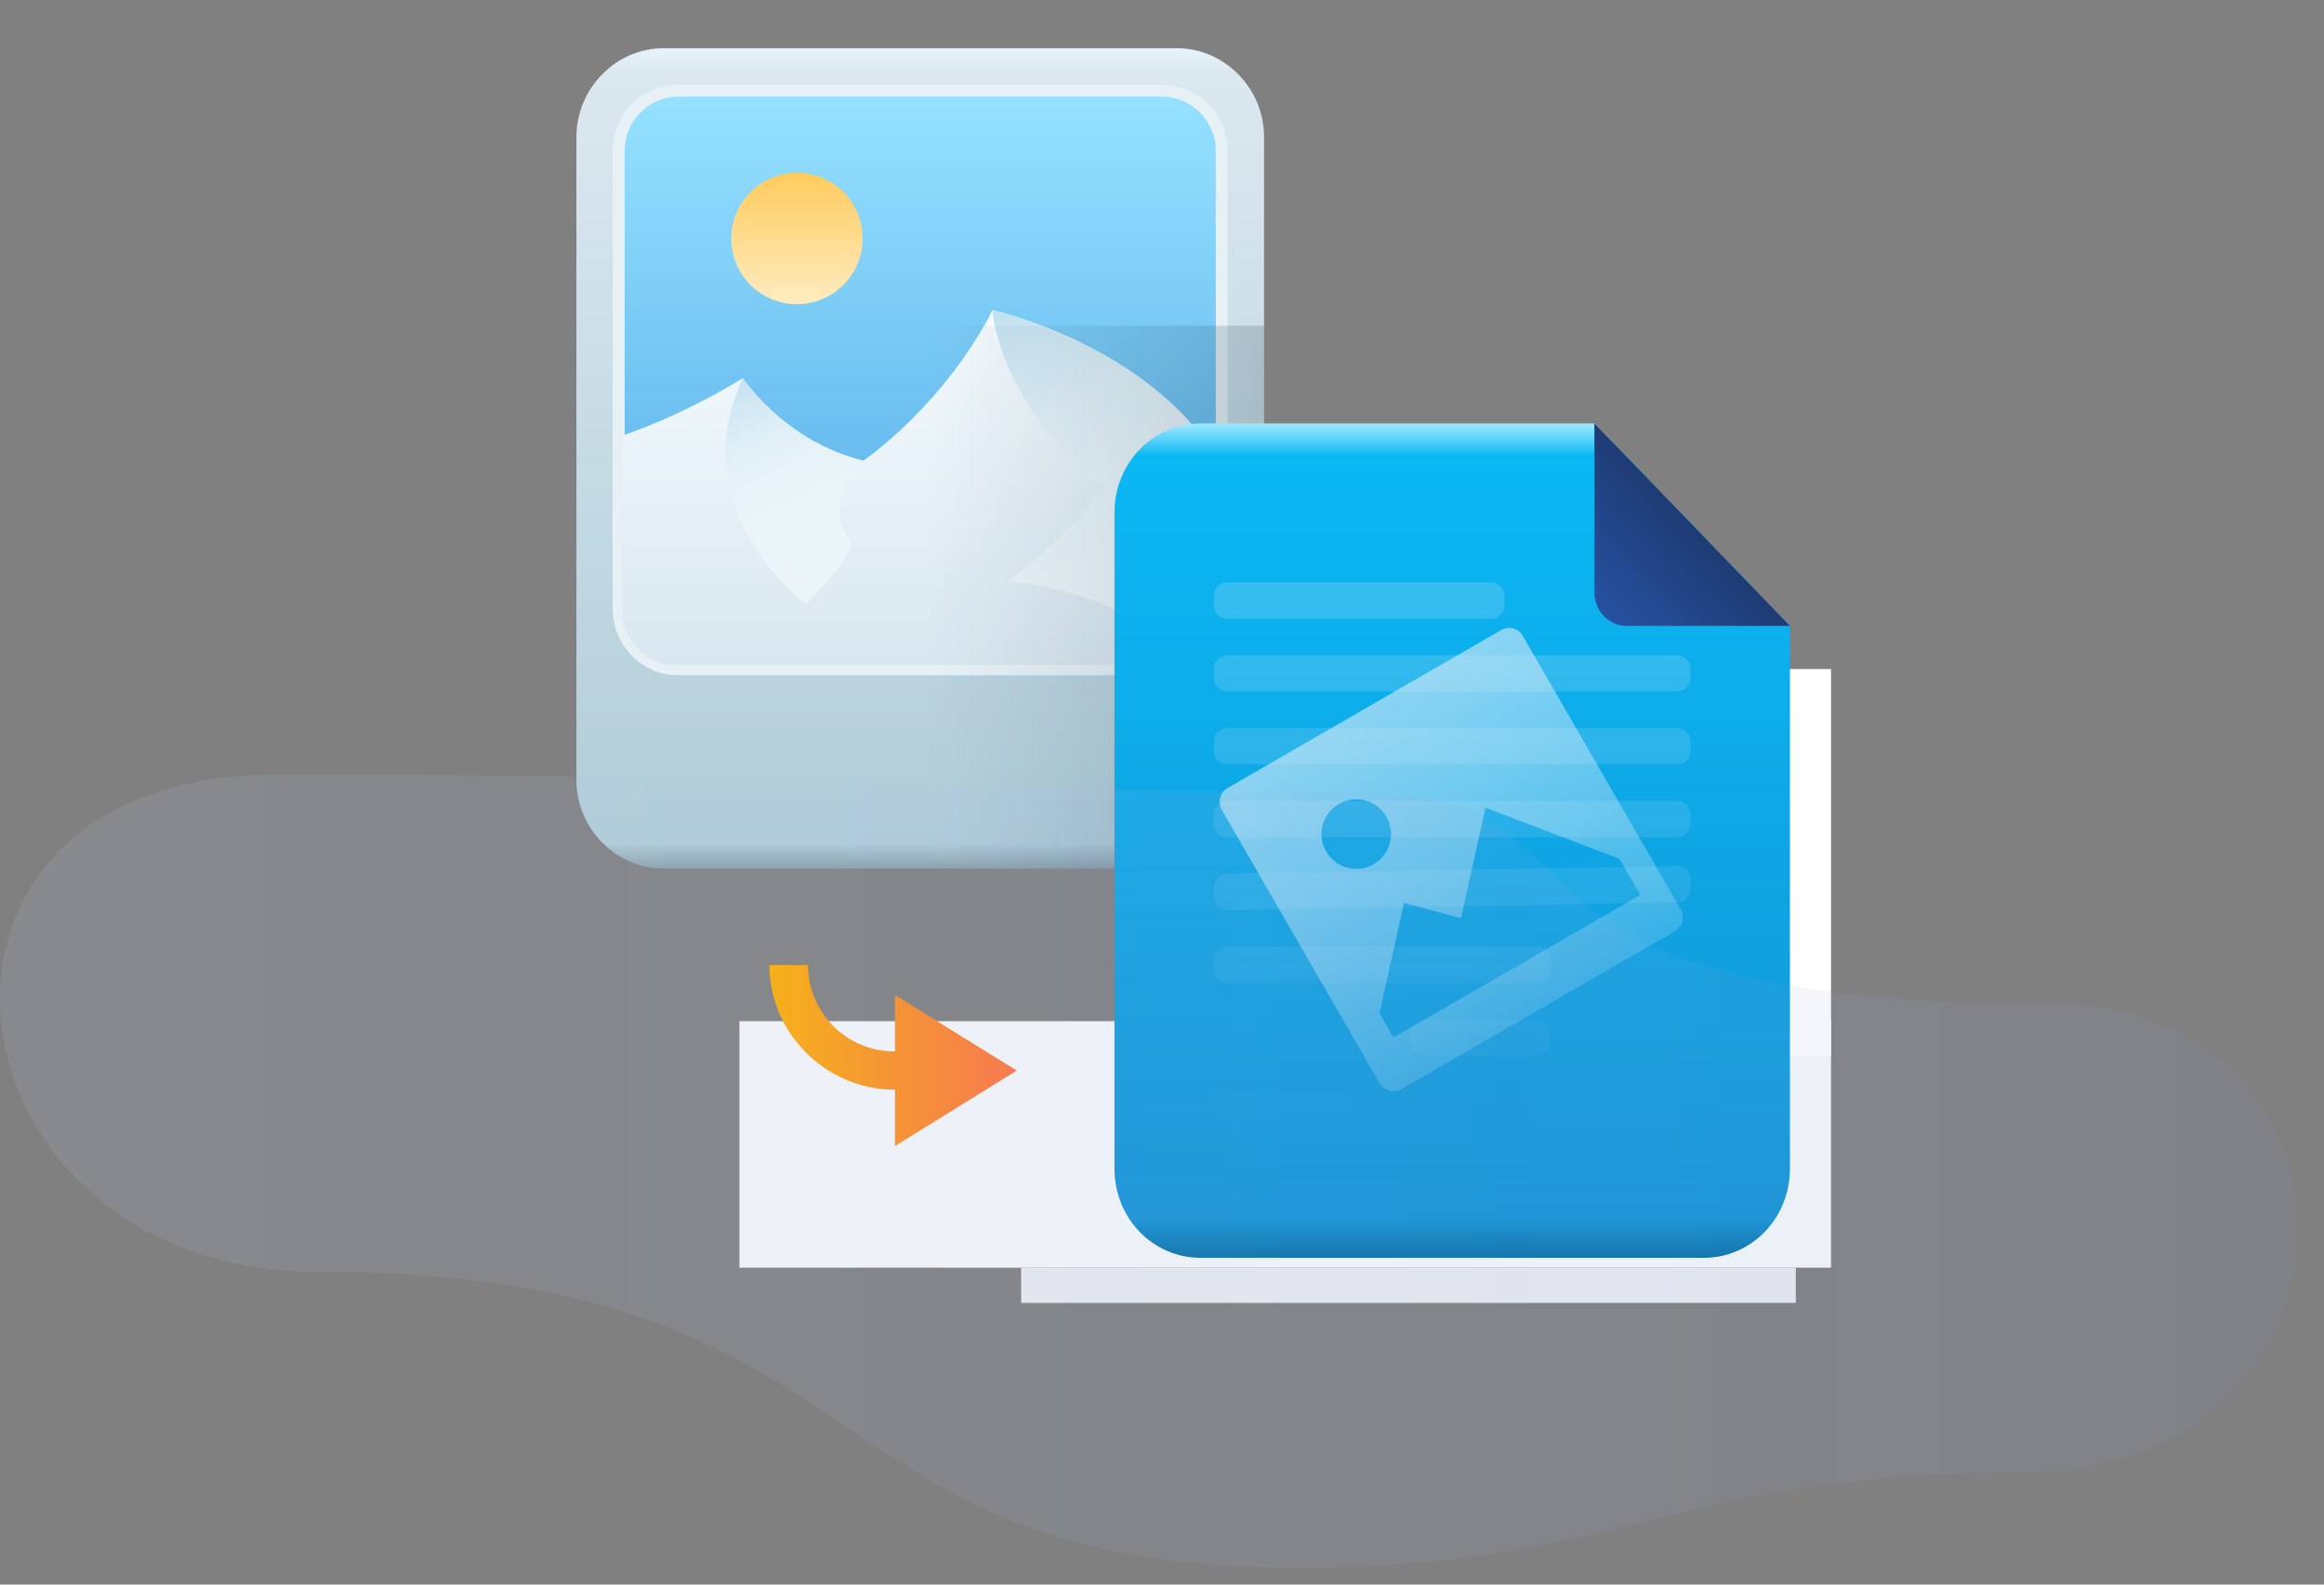 <svg width="66" height="45" fill="none" xmlns="http://www.w3.org/2000/svg"><rect width="100%" height="100%" fill="#808080" stroke="none"/><path fill="#F6F8FB" d="M21 29h31v7H21z"/><path fill="#fff" d="M50 19h2v11h-2z"/><path fill="#E9EBF1" d="M29 37h22v-1H29z"/><path d="M33.423 24.667H18.845c-1.356 0-2.475-1.14-2.475-2.52V3.89c0-1.38 1.12-2.52 2.475-2.52h14.578c1.356 0 2.475 1.14 2.475 2.52v18.223c0 1.415-1.119 2.554-2.475 2.554z" fill="url(#paint0_linear_853_2864)"/><path d="M33.547 19.185H19.264a1.882 1.882 0 01-1.866-1.865V4.263c0-1.017.848-1.865 1.866-1.865h13.74c1.018 0 1.866.848 1.866 1.865V17.83c0 .746-.61 1.356-1.323 1.356z" fill="url(#paint1_linear_853_2864)"/><path fill-rule="evenodd" clip-rule="evenodd" d="M19.264 18.843h14.283c.518 0 .98-.452.98-1.014V4.263a1.54 1.54 0 00-1.523-1.522h-13.74a1.54 1.54 0 00-1.523 1.522V17.32a1.54 1.54 0 001.523 1.523zm0 .342h14.283c.713 0 1.323-.61 1.323-1.356V4.263a1.882 1.882 0 00-1.866-1.865h-13.74a1.882 1.882 0 00-1.866 1.865V17.32c0 1.017.848 1.865 1.866 1.865z" fill="#E7F1F5"/><path d="M17.67 12.369s1.526-.475 3.426-1.628c0 0 1.188 1.797 3.427 2.34 0 0 2.273-1.56 3.664-4.273 0 0 4.444.983 6.412 4.273v4.714c0 .576-.475 1.085-1.086 1.085H19.061c-.713 0-1.391-.814-1.391-1.424v-5.087z" fill="url(#paint2_linear_853_2864)"/><path d="M28.323 8.842h-.136s.17 2.611 3.155 5.019c0 0-.984 1.356-2.714 2.645 0 0 3.562.238 4.851 2.374h.034c.611 0 1.086-.509 1.086-1.085V13.08c-1.764-2.95-5.53-4.036-6.276-4.24z" fill="url(#paint3_linear_853_2864)"/><path d="M22.894 17.15s1.527-1.526 1.256-1.831c-.883-1.017.373-2.204.373-2.204l-.034-.034c-2.24-.543-3.393-2.34-3.393-2.34-1.764 3.798 1.798 6.41 1.798 6.41z" fill="url(#paint4_linear_853_2864)"/><path d="M22.589 8.638a1.866 1.866 0 100-3.731 1.866 1.866 0 000 3.731z" fill="url(#paint5_linear_853_2864)"/><path opacity=".2" d="M33.35 24.667h-7.045V9.25h9.593v12.905c0 1.395-1.133 2.512-2.549 2.512z" fill="url(#paint6_linear_853_2864)"/><path d="M45.28 12.025H34.099c-1.36 0-2.449 1.127-2.449 2.535v18.626c0 1.409 1.088 2.535 2.449 2.535h14.285c1.36 0 2.449-1.126 2.449-2.535V17.775l-5.553-5.75z" fill="url(#paint7_linear_853_2864)"/><path fill-rule="evenodd" clip-rule="evenodd" d="M34.85 16.539a.387.387 0 00-.379.395v.244c0 .218.17.395.378.395h7.5c.21 0 .378-.177.378-.395v-.244a.387.387 0 00-.378-.395h-7.5zm0 2.068a.387.387 0 00-.379.395v.245c0 .218.17.395.378.395h12.784a.387.387 0 00.379-.395v-.245a.387.387 0 00-.379-.395H34.85zm-.379 2.464c0-.218.17-.395.378-.395h12.784c.21 0 .379.177.379.395v.244c0 .218-.17.395-.379.395H34.85a.387.387 0 01-.378-.395v-.244zm.378 1.674a.387.387 0 00-.378.395v.244c0 .218.17.395.378.395h12.784a.387.387 0 00.379-.395v-.244a.387.387 0 00-.379-.395H34.85zm-.378 2.463c0-.218.17-.394.378-.394l12.784-.219c.21 0 .379.177.379.395v.245c0 .218-.17.395-.379.395l-12.784.218a.387.387 0 01-.378-.395v-.244zm.378 1.674a.387.387 0 00-.378.395v.244c0 .219.17.396.378.396h8.835a.387.387 0 00.378-.396v-.244a.387.387 0 00-.378-.395h-8.835zm5.206 2.464c0-.218.169-.395.378-.395h3.206c.21 0 .379.177.379.395v.244c0 .218-.17.395-.379.395h-3.206a.387.387 0 01-.379-.395v-.244zm-5.206 1.674a.387.387 0 00-.378.395v.244c0 .218.17.395.378.395h3.207a.387.387 0 00.378-.395v-.244a.387.387 0 00-.378-.395h-3.207z" fill="url(#paint8_linear_853_2864)" fill-opacity=".2"/><path d="M46.205 17.775h4.628l-5.553-5.75v4.792c0 .532.411.958.925.958z" fill="url(#paint9_linear_853_2864)"/><path fill-rule="evenodd" clip-rule="evenodd" d="M42.63 17.893l-7.767 4.485a.452.452 0 00-.166.618l4.484 7.767c.125.216.402.29.619.165l7.767-4.484a.453.453 0 00.165-.618l-4.484-7.767a.452.452 0 00-.618-.166zm-3.058 11.57l-.395-.683.696-3.139 1.619.434.696-3.138 3.803 1.453.592 1.026-7.011 4.048zm-.561-4.92a.987.987 0 10-.988-1.71.987.987 0 00.988 1.71z" fill="url(#paint10_linear_853_2864)" fill-opacity=".6"/><path d="M28.875 30.402l-3.46 2.144v-1.6c-1.953 0-3.563-1.599-3.563-3.539h1.096a2.448 2.448 0 002.467 2.45v-1.599l3.46 2.144z" fill="url(#paint11_linear_853_2864)"/><path opacity=".3" d="M38.566 22.515c-8.7 0-14.168-.515-30.723-.515-11.511 0-9.702 14.117 1.194 14.117 16.247 0 13.706 8.407 27.72 8.407 9.317 0 10.818-2.696 20.636-2.696 10.28 0 10.318-13.325.885-13.325-17.44.04-11.858-5.988-19.712-5.988z" fill="url(#paint12_linear_853_2864)"/><defs><linearGradient id="paint0_linear_853_2864" x1="26.134" y1="24.667" x2="26.134" y2="1.37" gradientUnits="userSpaceOnUse"><stop stop-color="#8AA1AB"/><stop offset=".031" stop-color="#B1CDD8"/><stop offset=".969" stop-color="#DCE8F0"/><stop offset="1" stop-color="#E7F3FB"/></linearGradient><linearGradient id="paint1_linear_853_2864" x1="26.134" y1="19.185" x2="26.134" y2="2.398" gradientUnits="userSpaceOnUse"><stop stop-color="#4DA7E6"/><stop offset="1" stop-color="#97E2FF"/></linearGradient><linearGradient id="paint2_linear_853_2864" x1="26.117" y1="18.9" x2="26.117" y2="8.828" gradientUnits="userSpaceOnUse"><stop stop-color="#D9E7F0"/><stop offset="1" stop-color="#F5FBFE"/></linearGradient><linearGradient id="paint3_linear_853_2864" x1="28.212" y1="6.664" x2="32.747" y2="16.79" gradientUnits="userSpaceOnUse"><stop stop-color="#9ACEE9"/><stop offset=".043" stop-color="#A5D3EB"/><stop offset=".173" stop-color="#BFDFF0"/><stop offset=".316" stop-color="#D3E9F4"/><stop offset=".478" stop-color="#E1F0F7"/><stop offset=".674" stop-color="#E9F4F9"/><stop offset="1" stop-color="#ECF5F9"/></linearGradient><linearGradient id="paint4_linear_853_2864" x1="20.621" y1="9.35" x2="23.602" y2="15.718" gradientUnits="userSpaceOnUse"><stop stop-color="#9ACEE9"/><stop offset=".043" stop-color="#A5D3EB"/><stop offset=".173" stop-color="#BFDFF0"/><stop offset=".316" stop-color="#D3E9F4"/><stop offset=".478" stop-color="#E1F0F7"/><stop offset=".674" stop-color="#E9F4F9"/><stop offset="1" stop-color="#ECF5F9"/></linearGradient><linearGradient id="paint5_linear_853_2864" x1="22.589" y1="8.638" x2="22.589" y2="4.896" gradientUnits="userSpaceOnUse"><stop stop-color="#FFECC1"/><stop offset="1" stop-color="#FFCB5D"/></linearGradient><linearGradient id="paint6_linear_853_2864" x1="26.321" y1="16.958" x2="35.897" y2="16.958" gradientUnits="userSpaceOnUse"><stop stop-color="#3B5F73" stop-opacity="0"/><stop offset="1" stop-color="#223E4E"/></linearGradient><linearGradient id="paint7_linear_853_2864" x1="41.343" y1="12.095" x2="41.343" y2="35.686" gradientUnits="userSpaceOnUse"><stop stop-color="#99E6FF"/><stop offset=".036" stop-color="#0AB8F4"/><stop offset=".953" stop-color="#1494D6"/><stop offset="1" stop-color="#0971AA"/></linearGradient><linearGradient id="paint8_linear_853_2864" x1="36.453" y1="32.056" x2="36.453" y2="16.539" gradientUnits="userSpaceOnUse"><stop stop-color="#F5FBFE" stop-opacity="0"/><stop offset="1" stop-color="#DDEDF8"/></linearGradient><linearGradient id="paint9_linear_853_2864" x1="45.55" y1="17.495" x2="48.139" y2="14.995" gradientUnits="userSpaceOnUse"><stop stop-color="#2651A1"/><stop offset="1" stop-color="#1E3C74"/></linearGradient><linearGradient id="paint10_linear_853_2864" x1="43.693" y1="28.703" x2="38.756" y2="20.152" gradientUnits="userSpaceOnUse"><stop stop-color="#F5FBFE" stop-opacity=".29"/><stop offset="1" stop-color="#DDEDF8"/></linearGradient><linearGradient id="paint11_linear_853_2864" x1="21.86" y1="29.977" x2="28.875" y2="29.977" gradientUnits="userSpaceOnUse"><stop stop-color="#FFAE02"/><stop offset="1" stop-color="#FF723F"/></linearGradient><linearGradient id="paint12_linear_853_2864" x1="0" y1="33.262" x2="65.232" y2="33.262" gradientUnits="userSpaceOnUse"><stop stop-color="#BFD0E9" stop-opacity=".4"/><stop offset="1" stop-color="#859CD6" stop-opacity=".3"/></linearGradient></defs></svg>